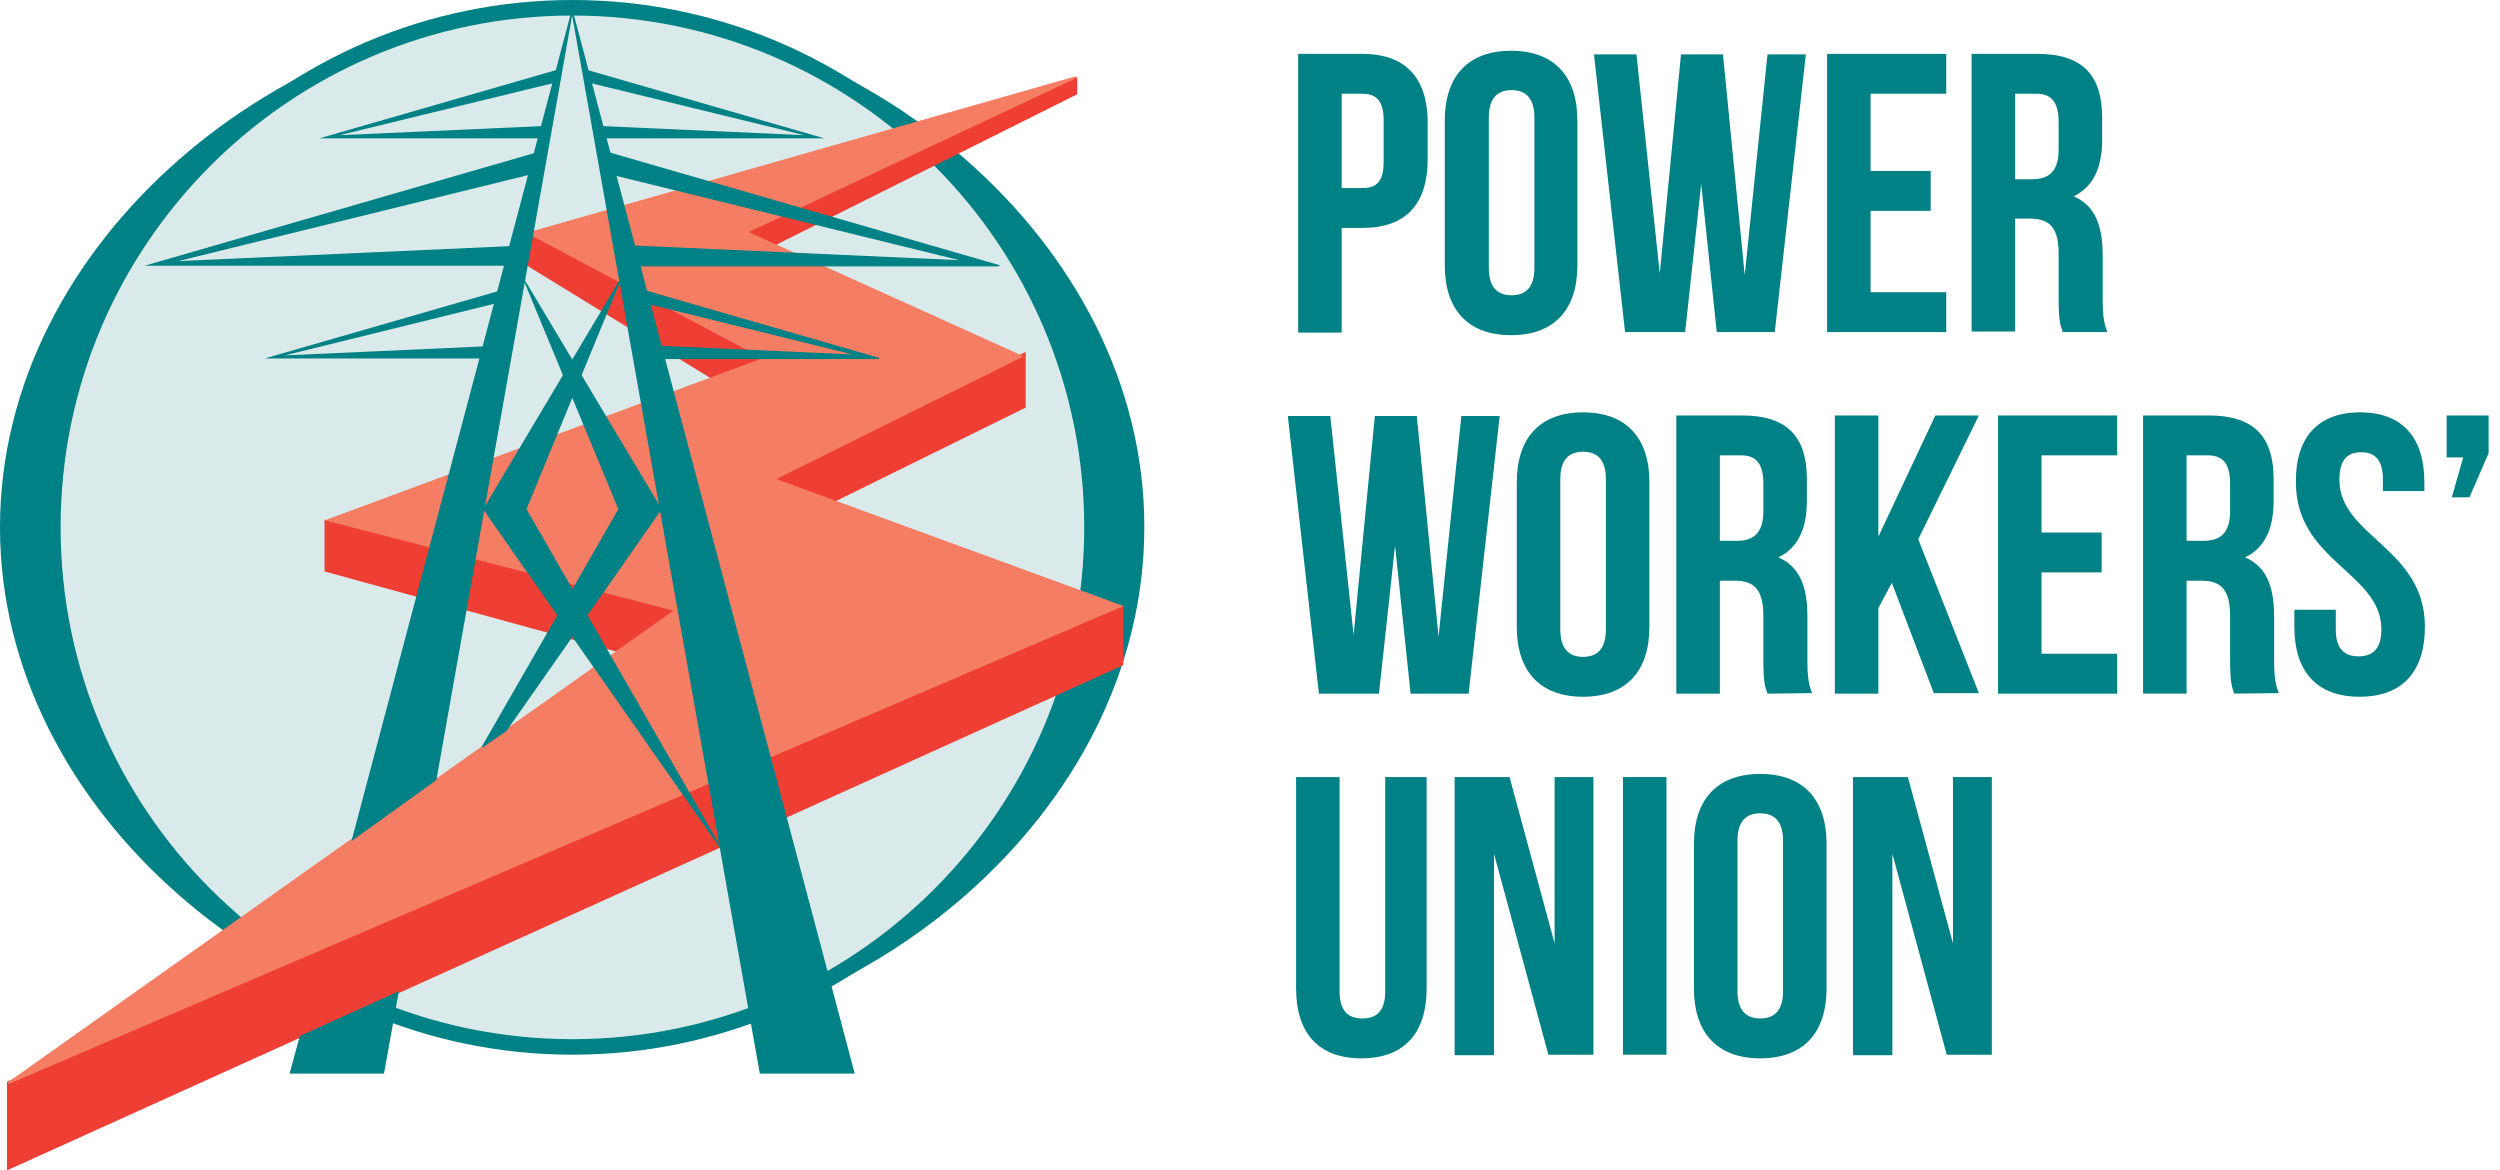 <?xml version="1.0" encoding="utf-8"?>
<!-- Generator: Adobe Illustrator 21.0.0, SVG Export Plug-In . SVG Version: 6.00 Build 0)  -->
<svg version="1.1" id="Layer_1" xmlns="http://www.w3.org/2000/svg" xmlns:xlink="http://www.w3.org/1999/xlink" x="0px" y="0px"
	 viewBox="0 0 482.6 225.9" style="enable-background:new 0 0 482.6 225.9;" xml:space="preserve">
<style type="text/css">
	.st0{display:none;}
	.st1{display:inline;fill:#EF3E33;}
	.st2{fill:#008185;}
	.st3{fill:#DAEAEA;}
	.st4{fill:#EF3E33;stroke:#EF3E33;stroke-width:1.199;}
	.st5{fill:#EF3E33;stroke:#EF3E33;stroke-width:0.3;}
	.st6{fill:#F47D63;stroke:#F47D63;stroke-width:0.36;}
	.st7{fill:#008185;stroke:#008185;stroke-width:0.3;}
	.st8{fill:#008185;stroke:#008185;stroke-width:0.24;}
</style>
<g>
	<g class="st0">
		<path class="st1" d="M277.7,23.7v7c0,8.6-4.1,13.3-12.6,13.3h-4v20.2h-8.4V10.4h12.4C273.6,10.4,277.7,15.1,277.7,23.7z
			 M261.2,18.1v18.2h4c2.7,0,4.1-1.2,4.1-5.1v-8c0-3.8-1.5-5.1-4.1-5.1C265.2,18.1,261.2,18.1,261.2,18.1z"/>
		<path class="st1" d="M281.1,23.3c0-8.6,4.5-13.5,12.8-13.5s12.8,4.9,12.8,13.5v27.9c0,8.6-4.5,13.5-12.8,13.5s-12.8-4.9-12.8-13.5
			V23.3z M289.5,51.7c0,3.8,1.7,5.3,4.4,5.3c2.7,0,4.4-1.5,4.4-5.3v-29c0-3.8-1.7-5.3-4.4-5.3c-2.7,0-4.4,1.5-4.4,5.3V51.7z"/>
		<path class="st1" d="M330.6,35.5l-3.1,28.6H316l-6-53.6h8.2l4.5,42.3l4.1-42.3h8.1l4.2,42.6l4.4-42.6h7.4l-6,53.6h-11.2
			L330.6,35.5z"/>
		<path class="st1" d="M363.3,33h11.6v7.7h-11.6v15.7h14.6v7.7h-23V10.4h23v7.7h-14.6V33z"/>
		<path class="st1" d="M400.4,64.1c-0.5-1.4-0.8-2.2-0.8-6.6V49c0-5-1.7-6.8-5.5-6.8h-2.9V64h-8.4V10.4h12.7
			c8.7,0,12.5,4.1,12.5,12.3V27c0,5.5-1.8,9.1-5.5,10.9c4.2,1.8,5.6,5.8,5.6,11.4v8.3c0,2.6,0.1,4.5,0.9,6.5
			C409,64.1,400.4,64.1,400.4,64.1z M391.2,18.1v16.5h3.3c3.1,0,5.1-1.4,5.1-5.7v-5.3c0-3.8-1.3-5.5-4.3-5.5
			C395.3,18.1,391.2,18.1,391.2,18.1z"/>
		<path class="st1" d="M271.5,105.3l-3.1,28.6h-11.6l-6-53.6h8.2l4.5,42.3l4.1-42.3h8.1l4.2,42.6l4.4-42.6h7.4l-6,53.6h-11.2
			L271.5,105.3z"/>
		<path class="st1" d="M295,93.1c0-8.6,4.5-13.5,12.8-13.5s12.8,4.9,12.8,13.5V121c0,8.6-4.5,13.5-12.8,13.5S295,129.6,295,121V93.1
			z M303.4,121.5c0,3.8,1.7,5.3,4.4,5.3c2.7,0,4.4-1.5,4.4-5.3v-29c0-3.8-1.7-5.3-4.4-5.3c-2.7,0-4.4,1.5-4.4,5.3V121.5z"/>
		<path class="st1" d="M343.4,133.9c-0.5-1.4-0.8-2.2-0.8-6.6v-8.4c0-5-1.7-6.8-5.5-6.8h-2.9v21.8h-8.4V80.2h12.7
			c8.7,0,12.5,4.1,12.5,12.3v4.2c0,5.5-1.8,9.1-5.5,10.9c4.2,1.8,5.6,5.8,5.6,11.4v8.3c0,2.6,0.1,4.5,0.9,6.5L343.4,133.9
			L343.4,133.9z M334.2,87.9v16.5h3.3c3.1,0,5.1-1.4,5.1-5.7v-5.3c0-3.8-1.3-5.5-4.3-5.5H334.2z"/>
		<path class="st1" d="M367.4,112.5l-2.6,4.9v16.5h-8.4V80.2h8.4v23.4l11-23.4h8.4l-11.7,23.9l11.7,29.7h-8.7L367.4,112.5z"/>
		<path class="st1" d="M396.3,102.8h11.6v7.7h-11.6v15.7h14.6v7.7h-23V80.2h23v7.7h-14.6V102.8z"/>
		<path class="st1" d="M433.4,133.9c-0.5-1.4-0.8-2.2-0.8-6.6v-8.4c0-5-1.7-6.8-5.5-6.8h-2.9v21.8h-8.4V80.2h12.7
			c8.7,0,12.5,4.1,12.5,12.3v4.2c0,5.5-1.8,9.1-5.5,10.9c4.2,1.8,5.6,5.8,5.6,11.4v8.3c0,2.6,0.1,4.5,0.9,6.5L433.4,133.9
			L433.4,133.9z M424.3,87.9v16.5h3.3c3.1,0,5.1-1.4,5.1-5.7v-5.3c0-3.8-1.3-5.5-4.3-5.5H424.3z"/>
		<path class="st1" d="M457.7,79.6c8.2,0,12.4,4.9,12.4,13.5v1.7h-8v-2.2c0-3.8-1.5-5.3-4.2-5.3s-4.2,1.5-4.2,5.3
			c0,11,16.5,13.1,16.5,28.4c0,8.6-4.3,13.5-12.6,13.5c-8.3,0-12.6-4.9-12.6-13.5v-3.3h8v3.8c0,3.8,1.7,5.2,4.4,5.2
			c2.7,0,4.4-1.4,4.4-5.2c0-11-16.5-13.1-16.5-28.4C445.3,84.5,449.5,79.6,457.7,79.6z"/>
		<path class="st1" d="M474.4,88.3v-8.1h8.1v7.3l-3.7,8.5h-3.4l2.2-7.7C477.6,88.3,474.4,88.3,474.4,88.3z"/>
		<path class="st1" d="M260.8,150v41.4c0,3.8,1.7,5.2,4.4,5.2c2.7,0,4.4-1.4,4.4-5.2V150h8v40.8c0,8.6-4.3,13.5-12.6,13.5
			c-8.3,0-12.6-4.9-12.6-13.5V150H260.8z"/>
		<path class="st1" d="M290.5,164.8v38.9h-7.6V150h10.6l8.7,32.1V150h7.5v53.6H301L290.5,164.8z"/>
		<path class="st1" d="M315.5,150h8.4v53.6h-8.4V150z"/>
		<path class="st1" d="M329.2,162.9c0-8.6,4.5-13.5,12.8-13.5s12.8,4.9,12.8,13.5v27.9c0,8.6-4.5,13.5-12.8,13.5
			s-12.8-4.9-12.8-13.5V162.9z M337.6,191.3c0,3.8,1.7,5.3,4.4,5.3c2.7,0,4.4-1.5,4.4-5.3v-29c0-3.8-1.7-5.3-4.4-5.3
			c-2.7,0-4.4,1.5-4.4,5.3V191.3z"/>
		<path class="st1" d="M367.5,164.8v38.9h-7.6V150h10.6l8.7,32.1V150h7.5v53.6H378L367.5,164.8z"/>
	</g>
	<g>
		<path class="st2" d="M275.6,23.7v7c0,8.6-4.1,13.3-12.6,13.3h-4v20.2h-8.4V10.4H263C271.4,10.4,275.6,15.1,275.6,23.7z M259,18.1
			v18.2h4c2.7,0,4.1-1.2,4.1-5.1v-8c0-3.8-1.5-5.1-4.1-5.1C263,18.1,259,18.1,259,18.1z"/>
		<path class="st2" d="M278.9,23.3c0-8.6,4.5-13.5,12.8-13.5s12.8,4.9,12.8,13.5v27.9c0,8.6-4.5,13.5-12.8,13.5s-12.8-4.9-12.8-13.5
			V23.3z M287.4,51.7c0,3.8,1.7,5.3,4.4,5.3s4.4-1.5,4.4-5.3v-29c0-3.8-1.7-5.3-4.4-5.3s-4.4,1.5-4.4,5.3V51.7z"/>
		<path class="st2" d="M328.4,35.5l-3.1,28.6h-11.6l-6-53.6h8.2l4.5,42.3l4.1-42.3h8.1l4.2,42.6l4.4-42.6h7.4l-6,53.6h-11.2
			L328.4,35.5z"/>
		<path class="st2" d="M361.1,33h11.6v7.7h-11.6v15.7h14.6v7.7h-23V10.4h23v7.7h-14.6V33z"/>
		<path class="st2" d="M398.2,64.1c-0.5-1.4-0.8-2.2-0.8-6.6V49c0-5-1.7-6.8-5.5-6.8H389V64h-8.4V10.4h12.7
			c8.7,0,12.5,4.1,12.5,12.3V27c0,5.5-1.8,9.1-5.5,10.9c4.2,1.8,5.6,5.8,5.6,11.4v8.3c0,2.6,0.1,4.5,0.9,6.5
			C406.8,64.1,398.2,64.1,398.2,64.1z M389,18.1v16.5h3.3c3.1,0,5.1-1.4,5.1-5.7v-5.3c0-3.8-1.3-5.5-4.3-5.5
			C393.1,18.1,389,18.1,389,18.1z"/>
		<path class="st2" d="M269.3,105.3l-3.1,28.6h-11.6l-6-53.6h8.2l4.5,42.3l4.1-42.3h8.1l4.2,42.6l4.4-42.6h7.4l-6,53.6h-11.2
			L269.3,105.3z"/>
		<path class="st2" d="M292.8,93.1c0-8.6,4.5-13.5,12.8-13.5s12.8,4.9,12.8,13.5V121c0,8.6-4.5,13.5-12.8,13.5s-12.8-4.9-12.8-13.5
			V93.1z M301.2,121.5c0,3.8,1.7,5.3,4.4,5.3c2.7,0,4.4-1.5,4.4-5.3v-29c0-3.8-1.7-5.3-4.4-5.3c-2.7,0-4.4,1.5-4.4,5.3V121.5z"/>
		<path class="st2" d="M341.2,133.9c-0.5-1.4-0.8-2.2-0.8-6.6v-8.4c0-5-1.7-6.8-5.5-6.8H332v21.8h-8.4V80.2h12.7
			c8.7,0,12.5,4.1,12.5,12.3v4.2c0,5.5-1.8,9.1-5.5,10.9c4.2,1.8,5.6,5.8,5.6,11.4v8.3c0,2.6,0.1,4.5,0.9,6.5L341.2,133.9
			L341.2,133.9z M332,87.9v16.5h3.3c3.1,0,5.1-1.4,5.1-5.7v-5.3c0-3.8-1.3-5.5-4.3-5.5H332z"/>
		<path class="st2" d="M365.2,112.5l-2.6,4.9v16.5h-8.4V80.2h8.4v23.4l11-23.4h8.4l-11.7,23.9l11.7,29.7h-8.7L365.2,112.5z"/>
		<path class="st2" d="M394.1,102.8h11.6v7.7h-11.6v15.7h14.6v7.7h-23V80.2h23v7.7h-14.6V102.8z"/>
		<path class="st2" d="M431.3,133.9c-0.5-1.4-0.8-2.2-0.8-6.6v-8.4c0-5-1.7-6.8-5.5-6.8h-2.9v21.8h-8.4V80.2h12.7
			c8.7,0,12.5,4.1,12.5,12.3v4.2c0,5.5-1.8,9.1-5.5,10.9c4.2,1.8,5.6,5.8,5.6,11.4v8.3c0,2.6,0.1,4.5,0.9,6.5L431.3,133.9
			L431.3,133.9z M422.1,87.9v16.5h3.3c3.1,0,5.1-1.4,5.1-5.7v-5.3c0-3.8-1.3-5.5-4.3-5.5H422.1z"/>
		<path class="st2" d="M455.6,79.6c8.2,0,12.4,4.9,12.4,13.5v1.7h-8v-2.2c0-3.8-1.5-5.3-4.2-5.3s-4.2,1.5-4.2,5.3
			c0,11,16.5,13.1,16.5,28.4c0,8.6-4.3,13.5-12.6,13.5c-8.3,0-12.6-4.9-12.6-13.5v-3.3h8v3.8c0,3.8,1.7,5.2,4.4,5.2
			c2.7,0,4.4-1.4,4.4-5.2c0-11-16.5-13.1-16.5-28.4C443.1,84.5,447.4,79.6,455.6,79.6z"/>
		<path class="st2" d="M472.3,88.3v-8.1h8.1v7.3l-3.7,8.5h-3.4l2.2-7.7C475.5,88.3,472.3,88.3,472.3,88.3z"/>
		<path class="st2" d="M258.6,150v41.4c0,3.8,1.7,5.2,4.4,5.2c2.7,0,4.4-1.4,4.4-5.2V150h8v40.8c0,8.6-4.3,13.5-12.6,13.5
			c-8.3,0-12.6-4.9-12.6-13.5V150H258.6z"/>
		<path class="st2" d="M288.4,164.8v38.9h-7.6V150h10.6l8.7,32.1V150h7.5v53.6h-8.7L288.4,164.8z"/>
		<path class="st2" d="M313.3,150h8.4v53.6h-8.4V150z"/>
		<path class="st2" d="M327,162.9c0-8.6,4.5-13.5,12.8-13.5s12.8,4.9,12.8,13.5v27.9c0,8.6-4.5,13.5-12.8,13.5s-12.8-4.9-12.8-13.5
			V162.9z M335.4,191.3c0,3.8,1.7,5.3,4.4,5.3c2.7,0,4.4-1.5,4.4-5.3v-29c0-3.8-1.7-5.3-4.4-5.3c-2.7,0-4.4,1.5-4.4,5.3V191.3z"/>
		<path class="st2" d="M365.3,164.8v38.9h-7.6V150h10.6l8.7,32.1V150h7.5v53.6h-8.7L365.3,164.8z"/>
	</g>
	<g>
		<path class="st2" d="M110.5,202.1c55.4,0,110.4-44.9,110.4-100.3C221,46.4,165.9,1.5,110.5,1.5S0,46.4,0,101.8
			S55.1,202.1,110.5,202.1z"/>
		<g>
			<circle class="st3" cx="110.5" cy="101.8" r="100.3"/>
			<path class="st2" d="M110.5,203.6c-56.1,0-101.8-45.7-101.8-101.8S54.4,0,110.5,0s101.8,45.7,101.8,101.8
				S166.6,203.6,110.5,203.6z M110.5,3C56,3,11.7,47.3,11.7,101.8s44.3,98.8,98.8,98.8s98.8-44.3,98.8-98.8S165,3,110.5,3z"/>
		</g>
		<g>
			<polygon class="st4" points="101.6,50.5 101.6,45.1 149,69.4 149.1,79.6 			"/>
			<polygon class="st5" points="62.8,110.2 62.8,100.5 130.9,117.9 130.9,128.9 			"/>
			<polygon class="st5" points="216.7,128.3 216.7,117.1 1.5,208.9 1.5,225.7 			"/>
			<polygon class="st4" points="197.4,78.3 197.4,68.9 148.9,92.5 148.9,102.2 			"/>
			<polygon class="st5" points="207.8,18.1 207.8,15.1 144.4,44.3 144.4,49.8 			"/>
			<polygon class="st6" points="207.7,14.9 144.1,44.8 197.2,68.8 149.4,92.5 216.4,117 1.6,209.1 130.4,117.8 63.3,100.4 
				147.6,69.2 102.1,45 			"/>
		</g>
		<polygon class="st2" points="107.8,13.4 61.7,26.7 105.5,26.7 105.5,24.3 65.5,26.1 107.8,15.8 		"/>
		<polygon class="st7" points="110.5,2.4 164.8,207.1 146.8,207.1 		"/>
		<polygon class="st2" points="104.7,29.1 27.9,51.3 100.9,51.3 100.9,47.4 34.4,50.4 104.8,33.1 		"/>
		<polygon class="st8" points="116.1,29.1 192.9,51.3 119.9,51.3 119.9,47.4 186.4,50.4 116,33.1 		"/>
		<polygon class="st2" points="97.2,55.9 51.1,69.2 94.9,69.2 94.9,66.8 55,68.6 97.2,58.2 		"/>
		<polygon class="st8" points="123.6,55.9 169.7,69.2 125.9,69.2 125.9,66.8 165.8,68.6 123.6,58.2 		"/>
		<polygon class="st2" points="113,13.4 159.1,26.7 115.3,26.7 115.3,24.3 155.3,26.1 113,15.8 		"/>
		<polygon class="st8" points="119.6,54.3 93.4,98.3 139,163.5 101.5,98.3 		"/>
		<polygon class="st7" points="110.4,2.4 68.1,162 84.1,150.5 		"/>
		<polygon class="st7" points="58,200.1 56.1,207.1 74,207.1 76.8,191.6 		"/>
		<polygon class="st8" points="93.1,144.2 119.5,98.3 101.3,54.3 127.6,98.3 97.7,141 		"/>
	</g>
</g>
</svg>
